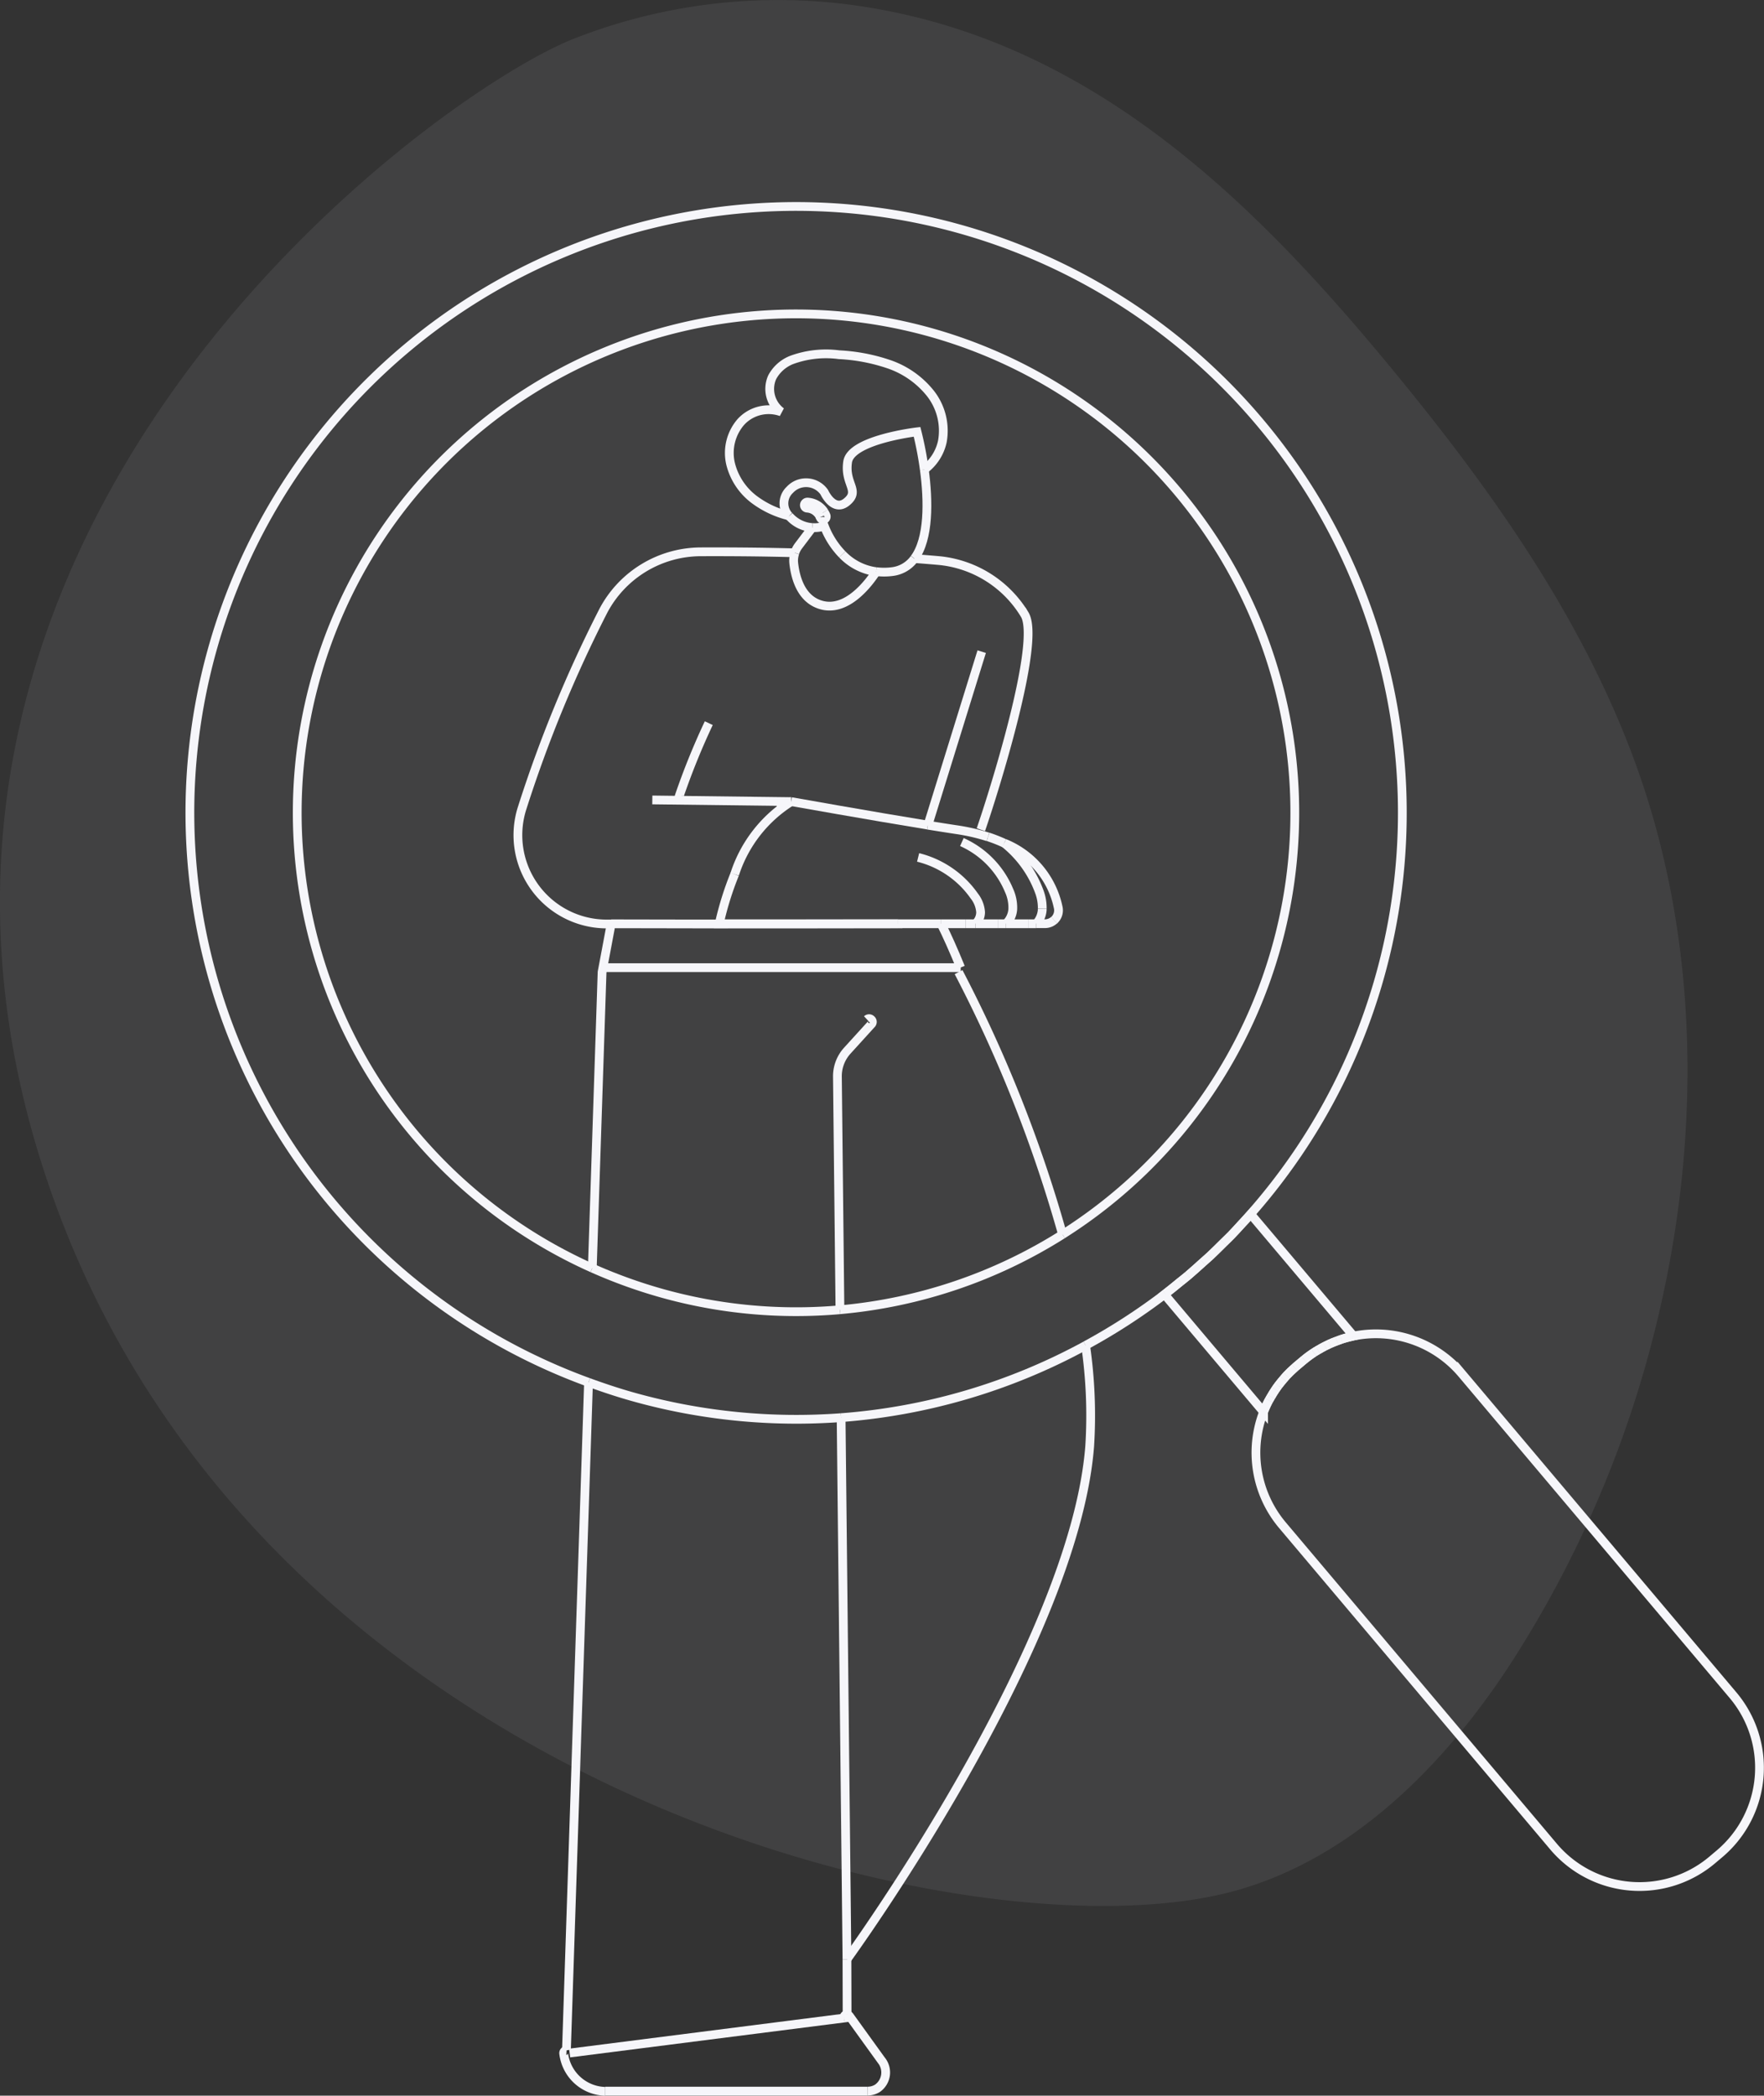<?xml version="1.0" encoding="UTF-8"?> <svg xmlns="http://www.w3.org/2000/svg" xmlns:xlink="http://www.w3.org/1999/xlink" width="100.637" height="119.539" viewBox="0 0 100.637 119.539"><rect x="0" y="0" width="100.637" height="119.539" fill="#333333" stroke="none"/><defs><clipPath id="clip-path"><rect id="Rectangle_7392" data-name="Rectangle 7392" width="96.27" height="108.713" transform="translate(3933.91 244.613)" fill="none"></rect></clipPath></defs><g id="Group_30487" data-name="Group 30487" transform="translate(12948.521 -5469.613)"><g id="Group_30393" data-name="Group 30393" transform="translate(-16882.432 5225)" opacity="0.1"><g id="Group_30392" data-name="Group 30392"><g id="Group_30391" data-name="Group 30391" clip-path="url(#clip-path)"><path id="Path_62674" data-name="Path 62674" d="M4028.072,321.464a63.074,63.074,0,0,1-7.952,18c-3.788,5.835-9.088,11.185-15.8,13.015-14.7,4.013-55.011-5.727-67.24-39.172-13.687-37.438,20.843-62.893,29.427-66.429a31.863,31.863,0,0,1,18.033-1.645c12.336,2.4,21.195,11.273,28.462,20.04,5.834,7.032,11.2,14.543,14.259,23.012,3.77,10.456,3.729,22.236.809,33.179" fill="#c4c4ce" fill-rule="evenodd"></path></g></g></g><path id="Path_62675" data-name="Path 62675" d="M3982.069,359.723l.169-.022v-.169" transform="translate(-16882.432 5225)" fill="none" stroke="#f6f6fa" stroke-width="0.5"></path><line id="Line_3006" data-name="Line 3006" x1="15.662" y2="1.996" transform="translate(-12916.023 5584.723)" fill="none" stroke="#f6f6fa" stroke-width="0.5"></line><path id="Path_62676" data-name="Path 62676" d="M3987.6,297.3c.342.685.719,1.529,1.115,2.5" transform="translate(-16882.432 5225)" fill="none" stroke="#f6f6fa" stroke-width="0.5"></path><path id="Path_62677" data-name="Path 62677" d="M3987.6,297.3v0" transform="translate(-16882.432 5225)" fill="none" stroke="#f6f6fa" stroke-width="0.5"></path><line id="Line_3007" data-name="Line 3007" x1="0.008" y1="3.162" transform="translate(-12900.202 5581.37)" fill="none" stroke="#f6f6fa" stroke-width="0.5"></line><path id="Path_62678" data-name="Path 62678" d="M3979.259,276.145c-2.04-.053-3.888-.062-5.372-.056a6.31,6.31,0,0,0-5.553,3.36,74.476,74.476,0,0,0-4.625,11.225,5.067,5.067,0,0,0,4.74,6.643h.327l-.516,2.746-.558,16.884" transform="translate(-16882.432 5225)" fill="none" stroke="#f6f6fa" stroke-width="0.5"></path><path id="Path_62679" data-name="Path 62679" d="M3966.229,361.569a.215.215,0,0,1,0-.08l1.258-38.024" transform="translate(-16882.432 5225)" fill="none" stroke="#f6f6fa" stroke-width="0.5"></path><line id="Line_3008" data-name="Line 3008" x2="0.001" transform="translate(-12903.173 5501.146)" fill="none" stroke="#f6f6fa" stroke-width="0.5"></line><path id="Path_62680" data-name="Path 62680" d="M3982.231,356.37s12.966-17.832,13.848-29.274a27.788,27.788,0,0,0-.234-5.738" transform="translate(-16882.432 5225)" fill="none" stroke="#f6f6fa" stroke-width="0.5"></path><path id="Path_62681" data-name="Path 62681" d="M3994.529,315.028a77.72,77.72,0,0,0-5.931-14.965" transform="translate(-16882.432 5225)" fill="none" stroke="#f6f6fa" stroke-width="0.5"></path><path id="Path_62682" data-name="Path 62682" d="M3966.233,361.574h-.007a.149.149,0,0,0-.157.168,2.451,2.451,0,0,0,2.317,2.16h.053" transform="translate(-16882.432 5225)" fill="none" stroke="#f6f6fa" stroke-width="0.5"></path><path id="Path_62683" data-name="Path 62683" d="M3982.069,359.722a.153.153,0,0,1,.062-.169.161.161,0,0,1,.107-.021" transform="translate(-16882.432 5225)" fill="none" stroke="#f6f6fa" stroke-width="0.5"></path><path id="Path_62684" data-name="Path 62684" d="M3982.238,359.532a.194.194,0,0,1,.137.08l1.812,2.512a1.105,1.105,0,0,1-.207,1.6,1.054,1.054,0,0,1-.579.166" transform="translate(-16882.432 5225)" fill="none" stroke="#f6f6fa" stroke-width="0.5"></path><path id="Path_62685" data-name="Path 62685" d="M3982.1,359.79a.2.2,0,0,1-.031-.067" transform="translate(-16882.432 5225)" fill="none" stroke="#f6f6fa" stroke-width="0.5"></path><path id="Path_62686" data-name="Path 62686" d="M3983.374,302.764a.173.173,0,0,1,.236,0,.176.176,0,0,1,.035.244l-1.41,1.551a2.171,2.171,0,0,0-.549,1.5l.144,13.26" transform="translate(-16882.432 5225)" fill="none" stroke="#f6f6fa" stroke-width="0.5"></path><line id="Line_3009" data-name="Line 3009" x2="0.334" y2="30.894" transform="translate(-12900.535 5550.476)" fill="none" stroke="#f6f6fa" stroke-width="0.5"></line><path id="Path_62687" data-name="Path 62687" d="M3989.87,291.939c.743-2.154,3.436-10.719,2.5-12.272a6.43,6.43,0,0,0-4.939-3.083q-.675-.059-1.35-.109" transform="translate(-16882.432 5225)" fill="none" stroke="#f6f6fa" stroke-width="0.5"></path><line id="Line_3010" data-name="Line 3010" transform="translate(-12896.354 5501.476)" fill="none" stroke="#f6f6fa" stroke-width="0.5"></line><line id="Line_3011" data-name="Line 3011" x1="0.002" y1="0.004" transform="translate(-12892.149 5517.345)" fill="none" stroke="#f6f6fa" stroke-width="0.5"></line><line id="Line_3012" data-name="Line 3012" x2="0.004" y2="0.007" transform="translate(-12892.154 5517.338)" fill="none" stroke="#f6f6fa" stroke-width="0.5"></line><path id="Path_62688" data-name="Path 62688" d="M3985.147,297.3v.007s-11.022.021-16.369,0" transform="translate(-16882.432 5225)" fill="none" stroke="#f6f6fa" stroke-width="0.5"></path><line id="Line_3013" data-name="Line 3013" y1="0.002" transform="translate(-12897.285 5522.303)" fill="none" stroke="#f6f6fa" stroke-width="0.5"></line><line id="Line_3014" data-name="Line 3014" y1="9.895" x2="3.067" transform="translate(-12895.582 5506.783)" fill="none" stroke="#f6f6fa" stroke-width="0.5"></line><line id="Line_3015" data-name="Line 3015" x1="0.843" y2="0.125" transform="translate(-12904.226 5515.338)" fill="none" stroke="#f6f6fa" stroke-width="0.5"></line><line id="Line_3016" data-name="Line 3016" x2="7.923" y2="0.096" transform="translate(-12911.306 5515.242)" fill="none" stroke="#f6f6fa" stroke-width="0.5"></line><path id="Path_62689" data-name="Path 62689" d="M3972.825,290.254a.145.145,0,0,1-.055-.01.173.173,0,0,1-.109-.219,40.4,40.4,0,0,1,1.686-4.163" transform="translate(-16882.432 5225)" fill="none" stroke="#f6f6fa" stroke-width="0.5"></path><line id="Line_3017" data-name="Line 3017" x1="1.267" transform="translate(-12892.861 5522.305)" fill="none" stroke="#f6f6fa" stroke-width="0.5"></line><line id="Line_3018" data-name="Line 3018" x1="1.294" transform="translate(-12891.128 5522.305)" fill="none" stroke="#f6f6fa" stroke-width="0.5"></line><line id="Line_3019" data-name="Line 3019" x1="2.457" transform="translate(-12897.285 5522.305)" fill="none" stroke="#f6f6fa" stroke-width="0.5"></line><line id="Line_3020" data-name="Line 3020" x1="0.562" transform="translate(-12893.424 5522.305)" fill="none" stroke="#f6f6fa" stroke-width="0.5"></line><line id="Line_3021" data-name="Line 3021" x1="0.002" transform="translate(-12892.149 5517.346)" fill="none" stroke="#f6f6fa" stroke-width="0.5"></line><line id="Line_3022" data-name="Line 3022" x2="0.002" transform="translate(-12892.157 5517.346)" fill="none" stroke="#f6f6fa" stroke-width="0.5"></line><line id="Line_3023" data-name="Line 3023" x1="0.004" transform="translate(-12892.154 5517.346)" fill="none" stroke="#f6f6fa" stroke-width="0.5"></line><line id="Line_3024" data-name="Line 3024" x2="0.004" transform="translate(-12889.401 5522.301)" fill="none" stroke="#f6f6fa" stroke-width="0.5"></line><path id="Path_62690" data-name="Path 62690" d="M3994.055,297.093a.773.773,0,0,1-.526.208h-.5" transform="translate(-16882.432 5225)" fill="none" stroke="#f6f6fa" stroke-width="0.5"></path><path id="Path_62691" data-name="Path 62691" d="M3991.2,292.708a8.3,8.3,0,0,0-.917-.36" transform="translate(-16882.432 5225)" fill="none" stroke="#f6f6fa" stroke-width="0.5"></path><line id="Line_3025" data-name="Line 3025" x2="0.431" transform="translate(-12889.834 5522.305)" fill="none" stroke="#f6f6fa" stroke-width="0.5"></line><path id="Path_62692" data-name="Path 62692" d="M3991.214,292.711l-.013-.006" transform="translate(-16882.432 5225)" fill="none" stroke="#f6f6fa" stroke-width="0.5"></path><path id="Path_62693" data-name="Path 62693" d="M3994.053,297.1a.756.756,0,0,0,.23-.72,5.066,5.066,0,0,0-3.069-3.671" transform="translate(-16882.432 5225)" fill="none" stroke="#f6f6fa" stroke-width="0.5"></path><path id="Path_62694" data-name="Path 62694" d="M3975.826,294.478a17.8,17.8,0,0,0-.881,2.827h10.2" transform="translate(-16882.432 5225)" fill="none" stroke="#f6f6fa" stroke-width="0.5"></path><path id="Path_62695" data-name="Path 62695" d="M3975.825,294.48a7.667,7.667,0,0,1,3.225-4.143" transform="translate(-16882.432 5225)" fill="none" stroke="#f6f6fa" stroke-width="0.5"></path><path id="Path_62696" data-name="Path 62696" d="M3986.849,291.678c-3.141-.511-7.8-1.341-7.8-1.341" transform="translate(-16882.432 5225)" fill="none" stroke="#f6f6fa" stroke-width="0.5"></path><line id="Line_3026" data-name="Line 3026" x2="1.404" transform="translate(-12894.827 5522.305)" fill="none" stroke="#f6f6fa" stroke-width="0.5"></line><line id="Line_3027" data-name="Line 3027" x1="0.001" transform="translate(-12894.828 5522.305)" fill="none" stroke="#f6f6fa" stroke-width="0.5"></line><path id="Path_62697" data-name="Path 62697" d="M3990.276,292.351a11.193,11.193,0,0,0-1.817-.416c-.449-.068-1-.154-1.609-.254" transform="translate(-16882.432 5225)" fill="none" stroke="#f6f6fa" stroke-width="0.5"></path><line id="Line_3028" data-name="Line 3028" x2="0.467" transform="translate(-12891.595 5522.305)" fill="none" stroke="#f6f6fa" stroke-width="0.5"></line><path id="Path_62698" data-name="Path 62698" d="M3986.29,293.521a5.543,5.543,0,0,1,3.205,2.2,1.683,1.683,0,0,1,.36.927.909.909,0,0,1-.285.654" transform="translate(-16882.432 5225)" fill="none" stroke="#f6f6fa" stroke-width="0.5"></path><path id="Path_62699" data-name="Path 62699" d="M3988.787,292.644a5.216,5.216,0,0,1,2.688,2.753,2.362,2.362,0,0,1,.215,1.08,1.266,1.266,0,0,1-.386.828" transform="translate(-16882.432 5225)" fill="none" stroke="#f6f6fa" stroke-width="0.5"></path><line id="Line_3029" data-name="Line 3029" y2="0.007" transform="translate(-12892.154 5517.338)" fill="none" stroke="#f6f6fa" stroke-width="0.5"></line><path id="Path_62700" data-name="Path 62700" d="M3991.214,292.711l-.013-.012" transform="translate(-16882.432 5225)" fill="none" stroke="#f6f6fa" stroke-width="0.5"></path><path id="Path_62701" data-name="Path 62701" d="M3991.214,292.711a6.35,6.35,0,0,1,2.013,2.827,2.625,2.625,0,0,1,.145.9" transform="translate(-16882.432 5225)" fill="none" stroke="#f6f6fa" stroke-width="0.5"></path><path id="Path_62702" data-name="Path 62702" d="M3993.034,297.3a1.3,1.3,0,0,0,.336-.773v-.085" transform="translate(-16882.432 5225)" fill="none" stroke="#f6f6fa" stroke-width="0.5"></path><path id="Path_62703" data-name="Path 62703" d="M3993.032,297.3l0,0" transform="translate(-16882.432 5225)" fill="none" stroke="#f6f6fa" stroke-width="0.5"></path><path id="Path_62704" data-name="Path 62704" d="M3978.925,274.048l.01,0" transform="translate(-16882.432 5225)" fill="none" stroke="#f6f6fa" stroke-width="0.5"></path><path id="Path_62705" data-name="Path 62705" d="M3986.644,271.4a2.718,2.718,0,0,0,1.028-1.6,3.452,3.452,0,0,0-.681-2.748,5.158,5.158,0,0,0-2.354-1.659,10.441,10.441,0,0,0-2.859-.547,5.694,5.694,0,0,0-2.707.3,2.15,2.15,0,0,0-1.106.985,1.634,1.634,0,0,0,.519,1.977,2.146,2.146,0,0,0-2.31.578,2.7,2.7,0,0,0-.587,2.366,3.641,3.641,0,0,0,1.371,2.067,5.466,5.466,0,0,0,1.967.919" transform="translate(-16882.432 5225)" fill="none" stroke="#f6f6fa" stroke-width="0.5"></path><path id="Path_62706" data-name="Path 62706" d="M3986.644,271.4h0" transform="translate(-16882.432 5225)" fill="none" stroke="#f6f6fa" stroke-width="0.5"></path><path id="Path_62707" data-name="Path 62707" d="M3983.9,277.222c-.439.675-1.643,2.256-3.061,1.919-1.243-.3-1.56-1.625-1.645-2.41a1.373,1.373,0,0,1,.067-.583" transform="translate(-16882.432 5225)" fill="none" stroke="#f6f6fa" stroke-width="0.5"></path><line id="Line_3030" data-name="Line 3030" y1="0.001" x2="0.001" transform="translate(-12898.533 5502.221)" fill="none" stroke="#f6f6fa" stroke-width="0.5"></line><line id="Line_3031" data-name="Line 3031" transform="translate(-12903.173 5501.146)" fill="none" stroke="#f6f6fa" stroke-width="0.5"></line><path id="Path_62708" data-name="Path 62708" d="M3980.253,274.706l-.782,1.035a1.4,1.4,0,0,0-.212.4" transform="translate(-16882.432 5225)" fill="none" stroke="#f6f6fa" stroke-width="0.5"></path><line id="Line_3032" data-name="Line 3032" y1="0.001" transform="translate(-12902.179 5499.705)" fill="none" stroke="#f6f6fa" stroke-width="0.5"></line><path id="Path_62709" data-name="Path 62709" d="M3980.254,274.706a1.745,1.745,0,0,0,.684-.085,4.755,4.755,0,0,0,1.027,1.617" transform="translate(-16882.432 5225)" fill="none" stroke="#f6f6fa" stroke-width="0.5"></path><path id="Path_62710" data-name="Path 62710" d="M3981.966,276.238a3.263,3.263,0,0,0,1.933.984" transform="translate(-16882.432 5225)" fill="none" stroke="#f6f6fa" stroke-width="0.5"></path><line id="Line_3033" data-name="Line 3033" x2="0.001" transform="translate(-12898.533 5502.222)" fill="none" stroke="#f6f6fa" stroke-width="0.5"></line><path id="Path_62711" data-name="Path 62711" d="M3980.253,274.706a1.918,1.918,0,0,1-1.319-.655" transform="translate(-16882.432 5225)" fill="none" stroke="#f6f6fa" stroke-width="0.5"></path><line id="Line_3034" data-name="Line 3034" transform="translate(-12902.179 5499.707)" fill="none" stroke="#f6f6fa" stroke-width="0.5"></line><line id="Line_3035" data-name="Line 3035" y2="0.001" transform="translate(-12896.354 5501.476)" fill="none" stroke="#f6f6fa" stroke-width="0.5"></line><path id="Path_62712" data-name="Path 62712" d="M3986.644,271.4c.24,1.784.273,3.946-.566,5.07" transform="translate(-16882.432 5225)" fill="none" stroke="#f6f6fa" stroke-width="0.5"></path><path id="Path_62713" data-name="Path 62713" d="M3978.925,274.048l-.013-.013a1.05,1.05,0,0,1,.06-1.482,1.306,1.306,0,0,1,.205-.18,1.265,1.265,0,0,1,1.759.315s.527,1.162,1.271.562c.807-.655-.129-1.014.062-2.29s3.96-1.715,3.96-1.715a19.535,19.535,0,0,1,.415,2.16" transform="translate(-16882.432 5225)" fill="none" stroke="#f6f6fa" stroke-width="0.5"></path><path id="Path_62714" data-name="Path 62714" d="M3978.925,274.048l.008.008" transform="translate(-16882.432 5225)" fill="none" stroke="#f6f6fa" stroke-width="0.5"></path><line id="Line_3036" data-name="Line 3036" y2="0.001" transform="translate(-12895.788 5496.404)" fill="none" stroke="#f6f6fa" stroke-width="0.5"></line><path id="Path_62715" data-name="Path 62715" d="M3986.075,276.475a1.815,1.815,0,0,1-1.272.744,3.623,3.623,0,0,1-.907,0" transform="translate(-16882.432 5225)" fill="none" stroke="#f6f6fa" stroke-width="0.5"></path><path id="Path_62716" data-name="Path 62716" d="M3980.7,274.112c0,.01.01.018.013.028a.173.173,0,0,0,.323-.125,1.11,1.11,0,0,0-.108-.2" transform="translate(-16882.432 5225)" fill="none" stroke="#f6f6fa" stroke-width="0.5"></path><path id="Path_62717" data-name="Path 62717" d="M3980.705,274.115a.876.876,0,0,0-.74-.517h0a.173.173,0,0,1-.164-.181.18.18,0,0,1,.181-.165,1.232,1.232,0,0,1,.952.561" transform="translate(-16882.432 5225)" fill="none" stroke="#f6f6fa" stroke-width="0.5"></path><line id="Line_3037" data-name="Line 3037" x2="20.332" transform="translate(-12914.044 5524.809)" fill="none" stroke="#f6f6fa" stroke-width="0.5"></line><line id="Line_3038" data-name="Line 3038" x2="14.964" transform="translate(-12913.994 5588.892)" fill="none" stroke="#f6f6fa" stroke-width="0.5"></line><path id="Path_62718" data-name="Path 62718" d="M4006.42,324.284c-.04.069-.081.136-.118.207" transform="translate(-16882.432 5225)" fill="none" stroke="#f6f6fa" stroke-width="0.5"></path><path id="Path_62719" data-name="Path 62719" d="M4008.32,322.169c-.012.01-.025.017-.036.027l-.451.378c-.02.018-.037.038-.057.056" transform="translate(-16882.432 5225)" fill="none" stroke="#f6f6fa" stroke-width="0.5"></path><path id="Path_62720" data-name="Path 62720" d="M4006,325.144a6.365,6.365,0,0,1,.3-.654" transform="translate(-16882.432 5225)" fill="none" stroke="#f6f6fa" stroke-width="0.5"></path><path id="Path_62721" data-name="Path 62721" d="M4006.839,323.643c-.056.075-.109.15-.161.227" transform="translate(-16882.432 5225)" fill="none" stroke="#f6f6fa" stroke-width="0.5"></path><path id="Path_62722" data-name="Path 62722" d="M4006.42,324.284c.081-.141.167-.28.258-.414" transform="translate(-16882.432 5225)" fill="none" stroke="#f6f6fa" stroke-width="0.5"></path><path id="Path_62723" data-name="Path 62723" d="M4009.1,321.622c.13-.079.262-.154.4-.223" transform="translate(-16882.432 5225)" fill="none" stroke="#f6f6fa" stroke-width="0.5"></path><path id="Path_62724" data-name="Path 62724" d="M4002.537,316.617c-.28.253-.559.506-.846.75" transform="translate(-16882.432 5225)" fill="none" stroke="#f6f6fa" stroke-width="0.5"></path><path id="Path_62725" data-name="Path 62725" d="M4008.32,322.169a6.236,6.236,0,0,1,.544-.4" transform="translate(-16882.432 5225)" fill="none" stroke="#f6f6fa" stroke-width="0.5"></path><path id="Path_62726" data-name="Path 62726" d="M4000.39,318.414c-.015.011-.029.024-.043.035l5.652,6.7,0-.006" transform="translate(-16882.432 5225)" fill="none" stroke="#f6f6fa" stroke-width="0.5"></path><path id="Path_62727" data-name="Path 62727" d="M4004.723,314.457c-.191.206-.378.417-.575.619" transform="translate(-16882.432 5225)" fill="none" stroke="#f6f6fa" stroke-width="0.5"></path><path id="Path_62728" data-name="Path 62728" d="M4009.1,321.622c-.079.048-.159.092-.235.143" transform="translate(-16882.432 5225)" fill="none" stroke="#f6f6fa" stroke-width="0.5"></path><path id="Path_62729" data-name="Path 62729" d="M4003.71,315.507c.146-.144.295-.284.438-.431" transform="translate(-16882.432 5225)" fill="none" stroke="#f6f6fa" stroke-width="0.5"></path><path id="Path_62730" data-name="Path 62730" d="M4000.39,318.414c.292-.224.576-.458.861-.692" transform="translate(-16882.432 5225)" fill="none" stroke="#f6f6fa" stroke-width="0.5"></path><path id="Path_62731" data-name="Path 62731" d="M4007.311,323.075a6.316,6.316,0,0,1,.464-.445" transform="translate(-16882.432 5225)" fill="none" stroke="#f6f6fa" stroke-width="0.5"></path><path id="Path_62732" data-name="Path 62732" d="M4001.252,317.723c.146-.119.3-.234.439-.356" transform="translate(-16882.432 5225)" fill="none" stroke="#f6f6fa" stroke-width="0.5"></path><path id="Path_62733" data-name="Path 62733" d="M4002.537,316.617c.135-.122.274-.239.408-.364" transform="translate(-16882.432 5225)" fill="none" stroke="#f6f6fa" stroke-width="0.5"></path><path id="Path_62734" data-name="Path 62734" d="M4003.71,315.507c-.253.251-.5.5-.765.747" transform="translate(-16882.432 5225)" fill="none" stroke="#f6f6fa" stroke-width="0.5"></path><path id="Path_62735" data-name="Path 62735" d="M4011.084,320.834a6.223,6.223,0,0,0-.647.174" transform="translate(-16882.432 5225)" fill="none" stroke="#f6f6fa" stroke-width="0.5"></path><path id="Path_62736" data-name="Path 62736" d="M4011.084,320.834c.015,0,.029-.009.043-.012v-.006l-5.861-6.944c-.177.2-.363.39-.544.586" transform="translate(-16882.432 5225)" fill="none" stroke="#f6f6fa" stroke-width="0.5"></path><path id="Path_62737" data-name="Path 62737" d="M4010.437,321.007c-.085.028-.168.061-.252.092" transform="translate(-16882.432 5225)" fill="none" stroke="#f6f6fa" stroke-width="0.5"></path><path id="Path_62738" data-name="Path 62738" d="M4009.76,321.272c-.089.04-.177.082-.263.127" transform="translate(-16882.432 5225)" fill="none" stroke="#f6f6fa" stroke-width="0.5"></path><path id="Path_62739" data-name="Path 62739" d="M4006.839,323.643c.093-.125.192-.244.293-.362" transform="translate(-16882.432 5225)" fill="none" stroke="#f6f6fa" stroke-width="0.5"></path><path id="Path_62740" data-name="Path 62740" d="M4007.311,323.075c-.063.066-.12.137-.179.206" transform="translate(-16882.432 5225)" fill="none" stroke="#f6f6fa" stroke-width="0.5"></path><path id="Path_62741" data-name="Path 62741" d="M4009.76,321.272c.139-.063.282-.12.425-.173" transform="translate(-16882.432 5225)" fill="none" stroke="#f6f6fa" stroke-width="0.5"></path><path id="Path_62742" data-name="Path 62742" d="M4004.723,314.457a34.586,34.586,0,1,0-58.706-32.781h0a34.582,34.582,0,0,0,21.47,41.787" transform="translate(-16882.432 5225)" fill="none" stroke="#f6f6fa" stroke-width="0.5"></path><path id="Path_62743" data-name="Path 62743" d="M3981.9,325.476a34.526,34.526,0,0,1-11.869-1.185c-.866-.242-1.709-.525-2.541-.827" transform="translate(-16882.432 5225)" fill="none" stroke="#f6f6fa" stroke-width="0.5"></path><path id="Path_62744" data-name="Path 62744" d="M3981.829,319.322a28.382,28.382,0,0,1-10.151-.94h0a28.9,28.9,0,0,1-3.975-1.435" transform="translate(-16882.432 5225)" fill="none" stroke="#f6f6fa" stroke-width="0.5"></path><path id="Path_62745" data-name="Path 62745" d="M3981.9,325.476a34.592,34.592,0,0,0,13.948-4.118" transform="translate(-16882.432 5225)" fill="none" stroke="#f6f6fa" stroke-width="0.5"></path><path id="Path_62746" data-name="Path 62746" d="M4000.39,318.414a34.751,34.751,0,0,1-4.546,2.944" transform="translate(-16882.432 5225)" fill="none" stroke="#f6f6fa" stroke-width="0.5"></path><path id="Path_62747" data-name="Path 62747" d="M3967.7,316.947a28.456,28.456,0,1,1,26.827-1.919" transform="translate(-16882.432 5225)" fill="none" stroke="#f6f6fa" stroke-width="0.5"></path><path id="Path_62748" data-name="Path 62748" d="M3981.829,319.322a28.508,28.508,0,0,0,12.7-4.294" transform="translate(-16882.432 5225)" fill="none" stroke="#f6f6fa" stroke-width="0.5"></path><path id="Path_62749" data-name="Path 62749" d="M4001.691,317.367c-.144.122-.293.236-.439.356" transform="translate(-16882.432 5225)" fill="none" stroke="#f6f6fa" stroke-width="0.5"></path><path id="Path_62750" data-name="Path 62750" d="M4002.945,316.253c-.133.124-.272.242-.408.364" transform="translate(-16882.432 5225)" fill="none" stroke="#f6f6fa" stroke-width="0.5"></path><path id="Path_62751" data-name="Path 62751" d="M4000.39,318.414c.292-.224.576-.458.861-.692" transform="translate(-16882.432 5225)" fill="none" stroke="#f6f6fa" stroke-width="0.5"></path><path id="Path_62752" data-name="Path 62752" d="M4004.148,315.076c-.143.147-.293.286-.438.431" transform="translate(-16882.432 5225)" fill="none" stroke="#f6f6fa" stroke-width="0.5"></path><path id="Path_62753" data-name="Path 62753" d="M4001.691,317.367c.288-.243.566-.5.846-.75" transform="translate(-16882.432 5225)" fill="none" stroke="#f6f6fa" stroke-width="0.5"></path><path id="Path_62754" data-name="Path 62754" d="M4002.945,316.253c.26-.243.512-.5.765-.747" transform="translate(-16882.432 5225)" fill="none" stroke="#f6f6fa" stroke-width="0.5"></path><path id="Path_62755" data-name="Path 62755" d="M4004.148,315.076c.2-.2.383-.412.575-.619" transform="translate(-16882.432 5225)" fill="none" stroke="#f6f6fa" stroke-width="0.5"></path><path id="Path_62756" data-name="Path 62756" d="M4007.311,323.075c-.063.067-.12.137-.179.206" transform="translate(-16882.432 5225)" fill="none" stroke="#f6f6fa" stroke-width="0.5"></path><path id="Path_62757" data-name="Path 62757" d="M4009.5,321.4c.087-.044.175-.086.264-.127" transform="translate(-16882.432 5225)" fill="none" stroke="#f6f6fa" stroke-width="0.5"></path><path id="Path_62758" data-name="Path 62758" d="M4010.185,321.1c.084-.031.167-.064.252-.092" transform="translate(-16882.432 5225)" fill="none" stroke="#f6f6fa" stroke-width="0.5"></path><path id="Path_62759" data-name="Path 62759" d="M4006,325.144a6.421,6.421,0,0,0,1.065,6.456l15.487,18.356a6.423,6.423,0,0,0,9.024.765l.449-.379a6.423,6.423,0,0,0,.765-9.024l-15.486-18.356a6.42,6.42,0,0,0-6.221-2.129" transform="translate(-16882.432 5225)" fill="none" stroke="#f6f6fa" stroke-width="0.5"></path><path id="Path_62760" data-name="Path 62760" d="M4006,325.144a6.29,6.29,0,0,1,.3-.654" transform="translate(-16882.432 5225)" fill="none" stroke="#f6f6fa" stroke-width="0.5"></path><path id="Path_62761" data-name="Path 62761" d="M4008.864,321.766c.076-.051.157-.1.235-.143" transform="translate(-16882.432 5225)" fill="none" stroke="#f6f6fa" stroke-width="0.5"></path><path id="Path_62762" data-name="Path 62762" d="M4007.775,322.63c-.164.142-.318.291-.464.445" transform="translate(-16882.432 5225)" fill="none" stroke="#f6f6fa" stroke-width="0.5"></path><path id="Path_62763" data-name="Path 62763" d="M4006.3,324.49c.038-.07.078-.138.118-.207" transform="translate(-16882.432 5225)" fill="none" stroke="#f6f6fa" stroke-width="0.5"></path><path id="Path_62764" data-name="Path 62764" d="M4008.32,322.169c-.012.01-.025.018-.039.029l-.449.379c-.02.017-.036.036-.056.053" transform="translate(-16882.432 5225)" fill="none" stroke="#f6f6fa" stroke-width="0.5"></path><path id="Path_62765" data-name="Path 62765" d="M4011.084,320.834a6.357,6.357,0,0,0-.647.174" transform="translate(-16882.432 5225)" fill="none" stroke="#f6f6fa" stroke-width="0.5"></path><path id="Path_62766" data-name="Path 62766" d="M4007.132,323.281c-.1.118-.2.238-.293.362" transform="translate(-16882.432 5225)" fill="none" stroke="#f6f6fa" stroke-width="0.5"></path><path id="Path_62767" data-name="Path 62767" d="M4006.678,323.87c-.092.135-.177.273-.258.414" transform="translate(-16882.432 5225)" fill="none" stroke="#f6f6fa" stroke-width="0.5"></path><path id="Path_62768" data-name="Path 62768" d="M4009.5,321.4c-.134.069-.267.144-.4.223" transform="translate(-16882.432 5225)" fill="none" stroke="#f6f6fa" stroke-width="0.5"></path><path id="Path_62769" data-name="Path 62769" d="M4008.864,321.766a6.318,6.318,0,0,0-.544.4" transform="translate(-16882.432 5225)" fill="none" stroke="#f6f6fa" stroke-width="0.5"></path><path id="Path_62770" data-name="Path 62770" d="M4010.185,321.1c-.143.053-.284.11-.424.173" transform="translate(-16882.432 5225)" fill="none" stroke="#f6f6fa" stroke-width="0.5"></path><path id="Path_62771" data-name="Path 62771" d="M4006.678,323.87c.052-.077.1-.152.161-.227" transform="translate(-16882.432 5225)" fill="none" stroke="#f6f6fa" stroke-width="0.5"></path></g></svg> 
